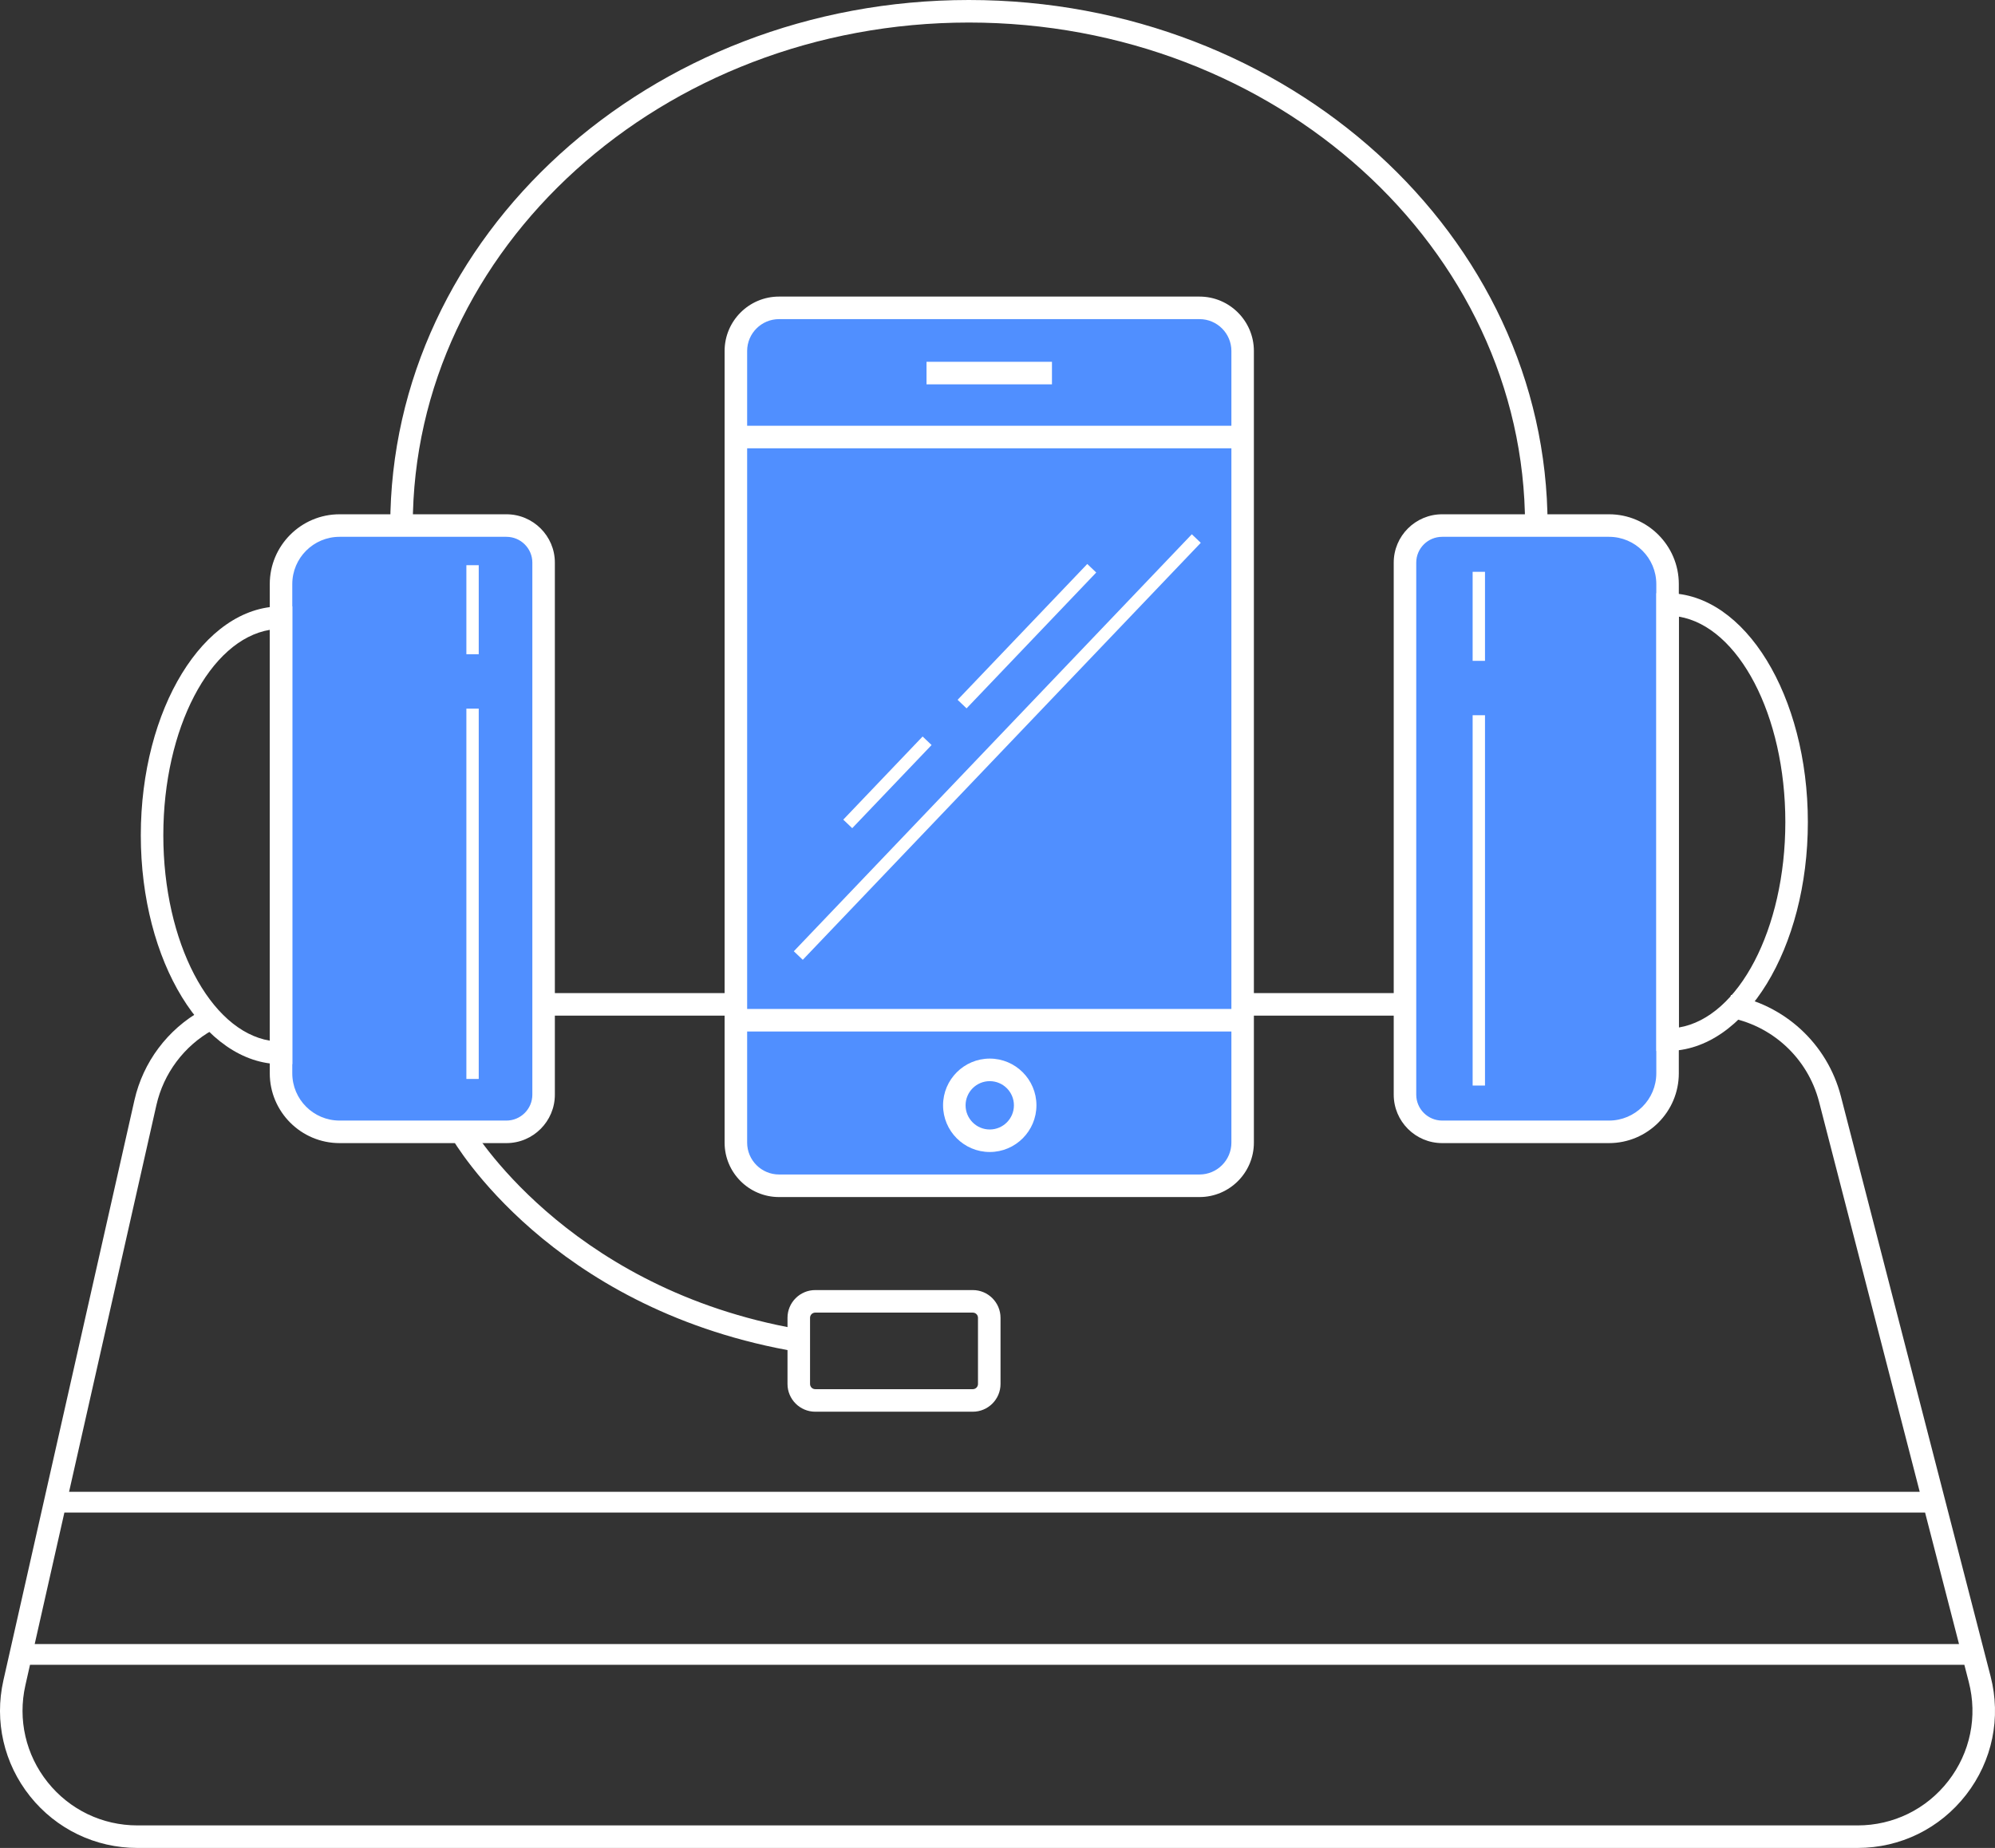 <?xml version="1.0" encoding="utf-8"?>
<!-- Generator: Adobe Illustrator 22.1.0, SVG Export Plug-In . SVG Version: 6.00 Build 0)  -->
<svg version="1.1" id="Слой_2" xmlns="http://www.w3.org/2000/svg" xmlns:xlink="http://www.w3.org/1999/xlink" x="0px" y="0px"
	 viewBox="0 0 80.719 74.776" enable-background="new 0 0 80.719 74.776" xml:space="preserve">
<rect x="0" y="0" width="80.719" height="74.776" fill="#333333" stroke="none"/>
<g>
	<path fill="#FFFFFF" d="M80.54,67.828l-6.058-23.474c-0.547-2.119-2.293-3.725-4.449-4.091l-0.152,0.898
		c1.802,0.306,3.262,1.648,3.719,3.421l4.073,15.782H2.795l3.533-15.646
		c0.291-1.286,1.119-2.393,2.271-3.036l-0.444-0.795c-1.377,0.769-2.367,2.092-2.715,3.63
		L0.138,67.993c-0.374,1.657,0.02,3.368,1.08,4.695c1.061,1.326,2.643,2.088,4.341,2.088H75.158
		c1.731,0,3.333-0.785,4.394-2.154S80.973,69.506,80.54,67.828z M77.89,61.205l1.373,5.32H1.404
		l1.201-5.32H77.89z M78.832,72.064c-0.887,1.144-2.226,1.8-3.673,1.8H5.56
		c-1.42,0-2.743-0.636-3.63-1.745s-1.216-2.54-0.903-3.925l0.187-0.829h78.265l0.178,0.691
		C80.02,69.459,79.718,70.919,78.832,72.064z"/>
	<rect x="50.277" y="40.185" fill="#FFFFFF" width="6.569" height="0.912"/>
	<rect x="21.995" y="40.185" fill="#FFFFFF" width="7.78" height="0.912"/>
</g>
<g>
	<g>
		<path fill="#508FFF" d="M65.102,21.265h-5.902h-0.849c-0.825,0-1.505,0.675-1.505,1.5v21.529
			c0,0.83,0.679,1.505,1.505,1.505h0.849h5.902c1.31,0,2.368-1.058,2.368-2.368V23.634
			C67.471,22.323,66.413,21.265,65.102,21.265z"/>
		<path fill="#FFFFFF" d="M65.102,46.255h-6.751c-1.081,0-1.96-0.88-1.96-1.96V22.765
			c0-1.078,0.879-1.955,1.96-1.955h6.751c1.557,0,2.824,1.268,2.824,2.824v19.797
			C67.926,44.987,66.659,46.255,65.102,46.255z M58.351,21.722c-0.578,0-1.049,0.468-1.049,1.043v21.53
			c0,0.578,0.471,1.048,1.049,1.048h6.751c1.055,0,1.913-0.857,1.913-1.912V23.634
			c0-1.055-0.858-1.912-1.913-1.912H58.351z"/>
	</g>
	<polygon fill="#FFFFFF" points="58.745,45.896 58.745,45.799 59.656,45.799 	"/>
	<polygon fill="#FFFFFF" points="58.745,21.266 58.745,21.183 59.656,21.183 	"/>
	<path fill="#FFFFFF" d="M67.473,42.526h-0.456V24.003h0.456c3.129,0,5.674,4.155,5.674,9.262
		S70.602,42.526,67.473,42.526z M67.928,24.952v16.625c2.414-0.403,4.308-3.978,4.308-8.312
		S70.342,25.355,67.928,24.952z"/>
	<g>
		<path fill="#508FFF" d="M20.49,21.265h-0.849h-5.902c-1.31,0-2.368,1.058-2.368,2.368V43.431
			c0,1.31,1.058,2.368,2.368,2.368h5.902h0.849c0.83,0,1.505-0.675,1.505-1.505V22.765
			C21.995,21.94,21.32,21.265,20.49,21.265z"/>
		<path fill="#FFFFFF" d="M20.49,46.255h-6.751c-1.557,0-2.824-1.268-2.824-2.824V23.634
			c0-1.557,1.267-2.824,2.824-2.824h6.751c1.081,0,1.96,0.877,1.96,1.955v21.53
			C22.45,45.375,21.571,46.255,20.49,46.255z M13.739,21.722c-1.055,0-1.913,0.857-1.913,1.912v19.797
			c0,1.055,0.858,1.912,1.913,1.912h6.751c0.578,0,1.049-0.47,1.049-1.048V22.765
			c0-0.575-0.471-1.043-1.049-1.043H13.739z"/>
	</g>
	<path fill="#FFFFFF" d="M11.827,43.061h-0.456c-3.129,0-5.674-4.155-5.674-9.262s2.545-9.262,5.674-9.262
		h0.456V43.061z M10.916,25.486c-2.414,0.403-4.308,3.978-4.308,8.312s1.894,7.909,4.308,8.312V25.486z
		"/>
	<path fill="#FFFFFF" d="M39.36,52.202h-6.375c-0.619,0-1.122,0.504-1.122,1.122v0.376
		c-9.035-1.761-12.773-8.066-12.81-8.131l-0.791,0.452c0.161,0.282,4.013,6.82,13.601,8.61v1.371
		c0,0.618,0.503,1.122,1.122,1.122h6.375c0.619,0,1.122-0.504,1.122-1.122v-2.678
		C40.481,52.706,39.979,52.202,39.36,52.202z M39.57,56.002c0,0.116-0.094,0.21-0.21,0.21h-6.375
		c-0.116,0-0.21-0.094-0.21-0.21v-2.678c0-0.116,0.094-0.21,0.21-0.21h6.375
		c0.116,0,0.21,0.094,0.21,0.21V56.002z"/>
	<path fill="#FFFFFF" d="M62.616,21.264h-0.911c0-11.222-10.094-20.352-22.502-20.352
		s-22.502,9.13-22.502,20.352h-0.911C15.79,9.539,26.292,0,39.203,0S62.616,9.539,62.616,21.264z"/>
	<rect x="59.584" y="28.941" fill="#FFFFFF" width="0.5" height="14.985"/>
	<rect x="59.584" y="23.138" fill="#FFFFFF" width="0.5" height="3.603"/>
	<rect x="18.87" y="28.674" fill="#FFFFFF" width="0.5" height="14.985"/>
	<rect x="18.87" y="22.87" fill="#FFFFFF" width="0.5" height="3.603"/>
</g>
<g>
	<g>
		<path fill="#508FFF" d="M48.532,47.982H31.519c-0.964,0-1.745-0.781-1.745-1.745V14.202
			c0-0.964,0.781-1.745,1.745-1.745h17.013c0.964,0,1.745,0.781,1.745,1.745V46.237
			C50.277,47.2,49.496,47.982,48.532,47.982z"/>
		<path fill="#FFFFFF" d="M48.532,48.438h-17.013c-1.213,0-2.201-0.987-2.201-2.201V14.202
			c0-1.214,0.987-2.201,2.201-2.201h17.013c1.213,0,2.201,0.987,2.201,2.201v32.034
			C50.733,47.45,49.746,48.438,48.532,48.438z M31.52,12.913c-0.711,0-1.29,0.578-1.29,1.289v32.034
			c0,0.711,0.579,1.289,1.29,1.289h17.013c0.711,0,1.29-0.578,1.29-1.289V14.202
			c0-0.711-0.579-1.289-1.29-1.289H31.52z"/>
	</g>
	<g>
		<line fill="#508FFF" x1="30.062" y1="41.283" x2="50.277" y2="41.283"/>
		<rect x="30.062" y="40.827" fill="#FFFFFF" width="20.215" height="0.912"/>
	</g>
	<g>
		<line fill="#508FFF" x1="30.062" y1="17.684" x2="50.277" y2="17.684"/>
		<rect x="30.062" y="17.228" fill="#FFFFFF" width="20.215" height="0.912"/>
	</g>
	<g>
		<line fill="#508FFF" x1="37.488" y1="15.096" x2="42.563" y2="15.096"/>
		<rect x="37.488" y="14.64" fill="#FFFFFF" width="5.075" height="0.912"/>
	</g>
	<g>
		<circle fill="#508FFF" cx="40.046" cy="44.725" r="1.434"/>
		<path fill="#FFFFFF" d="M40.046,46.615c-1.042,0-1.889-0.848-1.889-1.89s0.848-1.89,1.889-1.89
			s1.889,0.848,1.889,1.89S41.088,46.615,40.046,46.615z M40.046,43.748
			c-0.539,0-0.978,0.438-0.978,0.978s0.439,0.978,0.978,0.978s0.978-0.438,0.978-0.978
			S40.585,43.748,40.046,43.748z"/>
	</g>
</g>
<rect x="28.71" y="29.969" transform="matrix(0.69 -0.723 0.723 0.69 -9.359 38.571)" fill="#FFFFFF" width="23.338" height="0.501"/>
<rect x="33.606" y="31.4" transform="matrix(0.69 -0.723 0.723 0.69 -11.771 35.797)" fill="#FFFFFF" width="4.653" height="0.501"/>
<rect x="37.775" y="25.48" transform="matrix(0.69 -0.723 0.723 0.69 -5.741 38.048)" fill="#FFFFFF" width="7.603" height="0.501"/>
</svg>
